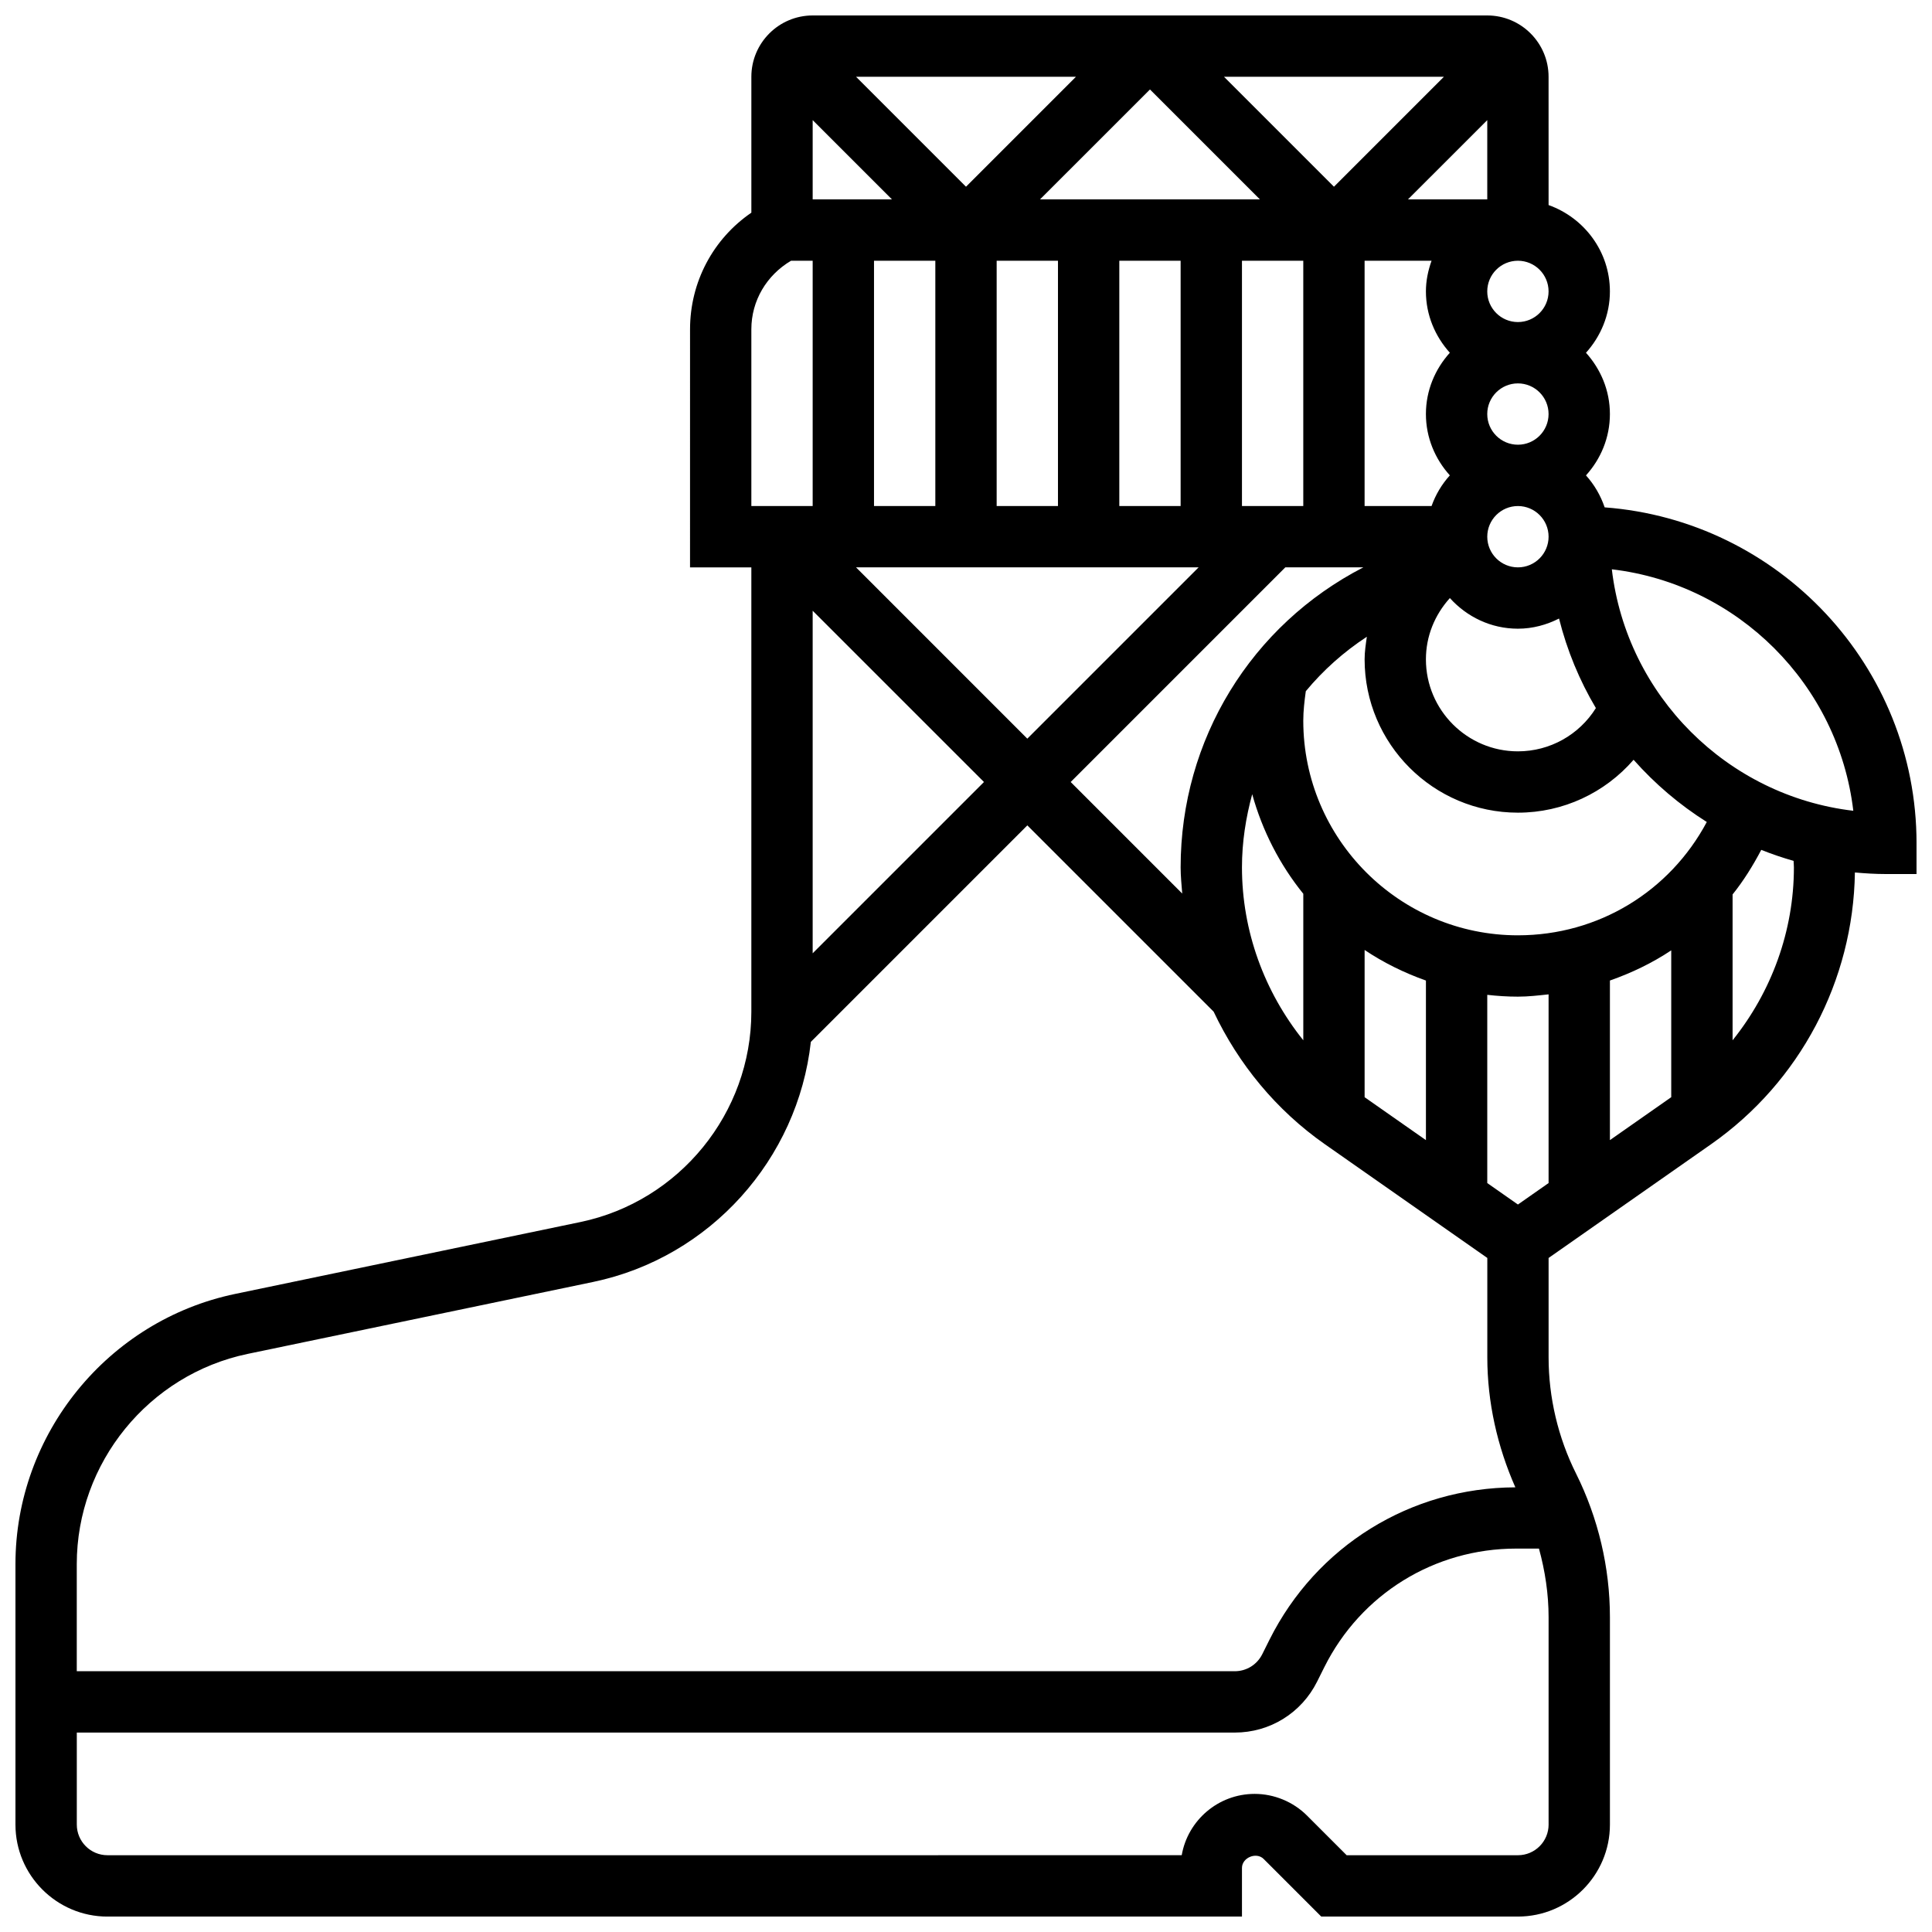 <?xml version="1.0" encoding="UTF-8"?>
<!-- Uploaded to: SVG Repo, www.svgrepo.com, Generator: SVG Repo Mixer Tools -->
<svg width="800px" height="800px" version="1.1" viewBox="144 144 512 512" xmlns="http://www.w3.org/2000/svg">
 <defs>
  <clipPath id="a">
   <path d="m148.09 148.09h503.81v503.81h-503.81z"/>
  </clipPath>
 </defs>
 <g clip-path="url(#a)">
  <path d="m569.25 278.45c-1.082-3.168-2.754-6.027-4.949-8.465 3.902-4.324 6.34-9.988 6.34-16.25 0-6.266-2.445-11.93-6.34-16.25 3.894-4.328 6.34-9.992 6.34-16.258 0-10.578-6.816-19.52-16.25-22.883l-0.004-34c0-8.965-7.289-16.25-16.25-16.25h-178.77c-8.965 0-16.25 7.289-16.25 16.25v36.016c-10.133 6.941-16.25 18.371-16.25 30.918l-0.004 63.082h16.25v117.79c0 26.801-19.047 50.219-45.277 55.695l-91.527 19.059c-33.73 7.035-58.215 37.145-58.215 71.598v69.031c0 13.441 10.938 24.379 24.379 24.379h300.66v-12.887c0-2.746 3.812-4.316 5.746-2.383l15.266 15.266h52.121c13.441 0 24.379-10.938 24.379-24.379v-54.965c0-13.133-3.106-26.289-8.98-38.062-4.754-9.504-7.273-20.156-7.273-30.777v-26.352l43.066-30.148c23.551-16.488 37.68-43.328 38.109-72.012 2.711 0.242 5.441 0.414 8.211 0.414h8.125v-8.125c0-47.02-36.508-85.586-82.648-89.047zm65.895 80.414c-33.438-3.941-60.051-30.555-63.992-63.992 33.438 3.941 60.043 30.547 63.992 63.992zm-80.758-137.64c0 4.484-3.641 8.125-8.125 8.125s-8.125-3.641-8.125-8.125c0-4.484 3.641-8.125 8.125-8.125s8.125 3.641 8.125 8.125zm0 32.504c0 4.484-3.641 8.125-8.125 8.125s-8.125-3.641-8.125-8.125 3.641-8.125 8.125-8.125 8.125 3.641 8.125 8.125zm12.539 77.922c-4.41 7.059-12.156 11.465-20.664 11.465-13.441 0-24.379-10.938-24.379-24.379 0-6.102 2.309-11.758 6.348-16.242 4.469 4.949 10.855 8.117 18.031 8.117 3.934 0 7.606-1.023 10.898-2.691 2.121 8.453 5.426 16.426 9.766 23.73zm-38.703-94.172c-3.902 4.324-6.34 9.988-6.34 16.25 0 6.266 2.445 11.93 6.34 16.25-2.121 2.348-3.762 5.086-4.844 8.125l-17.746 0.004v-65.008h17.746c-0.91 2.551-1.496 5.266-1.496 8.125 0 6.266 2.445 11.93 6.34 16.254zm-108.61-40.633 29.141-29.137 29.141 29.137zm4.762 16.254v65.008h-16.25v-65.008zm16.254 0h16.25v65.008h-16.25zm32.504 65.008v-65.008h16.25v65.008zm81.258 8.125c0 4.484-3.641 8.125-8.125 8.125s-8.125-3.641-8.125-8.125 3.641-8.125 8.125-8.125 8.125 3.641 8.125 8.125zm-37.266-89.387 21.016-21.012v21.012zm-19.613-3.363-29.141-29.141h58.281zm-97.512 0-29.141-29.141h58.281zm-19.617 3.363h-21.016v-21.012zm11.488 16.254v65.008h-16.25v-65.008zm-21.012 81.258h90.785l-45.395 45.395zm33.902 56.883-45.395 45.391v-90.781zm79.859-56.883h20.68c-29.656 15.277-48.422 45.59-48.422 79.496 0 2.34 0.242 4.641 0.422 6.949l-29.559-29.562zm-11.488 79.496c0-6.688 1.023-13.164 2.715-19.379 2.707 9.758 7.336 18.715 13.539 26.387v38.824c-10.324-12.863-16.254-28.953-16.254-45.832zm32.504 21.902c5.004 3.356 10.473 6.047 16.25 8.102v42.289l-16.25-11.375zm32.504 61.766v-49.879c2.672 0.301 5.379 0.48 8.125 0.48 2.754 0 5.438-0.316 8.125-0.609v50.008l-8.125 5.688zm32.504-53.672c5.754-2.016 11.23-4.648 16.25-7.996v38.914l-16.25 11.375zm-24.379-11.98c-31.359 0-56.883-25.523-56.883-56.883 0-2.633 0.316-5.234 0.668-7.809 4.598-5.551 10.027-10.402 16.18-14.434-0.285 1.98-0.594 3.953-0.594 5.992 0 22.402 18.227 40.629 40.629 40.629 12.004 0 23.07-5.273 30.652-14.016 5.648 6.379 12.164 11.93 19.398 16.488-9.82 18.406-28.746 30.031-50.051 30.031zm-203.15-160.6c0-7.59 4.055-14.348 10.516-18.168h5.734v65.008h-16.25zm-133.49 271.53 91.531-19.062c31.105-6.484 54.289-32.602 57.727-63.633l57.371-57.371 49.375 49.375c6.566 13.863 16.543 26.066 29.457 35.113l43.066 30.148v26.352c0 11.824 2.641 23.605 7.434 34.438-27.789 0.09-52.738 15.547-65.172 40.41l-1.918 3.844c-1.398 2.758-4.176 4.481-7.281 4.481h-306.87v-28.398c0-26.801 19.051-50.219 45.281-55.695zm344.77 124.73c0 4.484-3.641 8.125-8.125 8.125h-45.391l-10.508-10.508c-3.648-3.648-8.703-5.746-13.871-5.746-9.668 0-17.73 7.027-19.332 16.25l-284.69 0.004c-4.484 0-8.125-3.641-8.125-8.125v-24.379h306.87c9.297 0 17.648-5.168 21.809-13.473l1.918-3.844c9.688-19.398 29.18-31.441 50.871-31.441h6.019c1.625 5.922 2.551 12.043 2.551 18.168v54.969zm65.008-253.67c0 16.879-5.934 32.969-16.25 45.832v-38.656c2.91-3.617 5.387-7.613 7.598-11.809 2.789 1.113 5.648 2.082 8.566 2.918 0.016 0.57 0.086 1.141 0.086 1.715z"/>
 </g>
</svg>